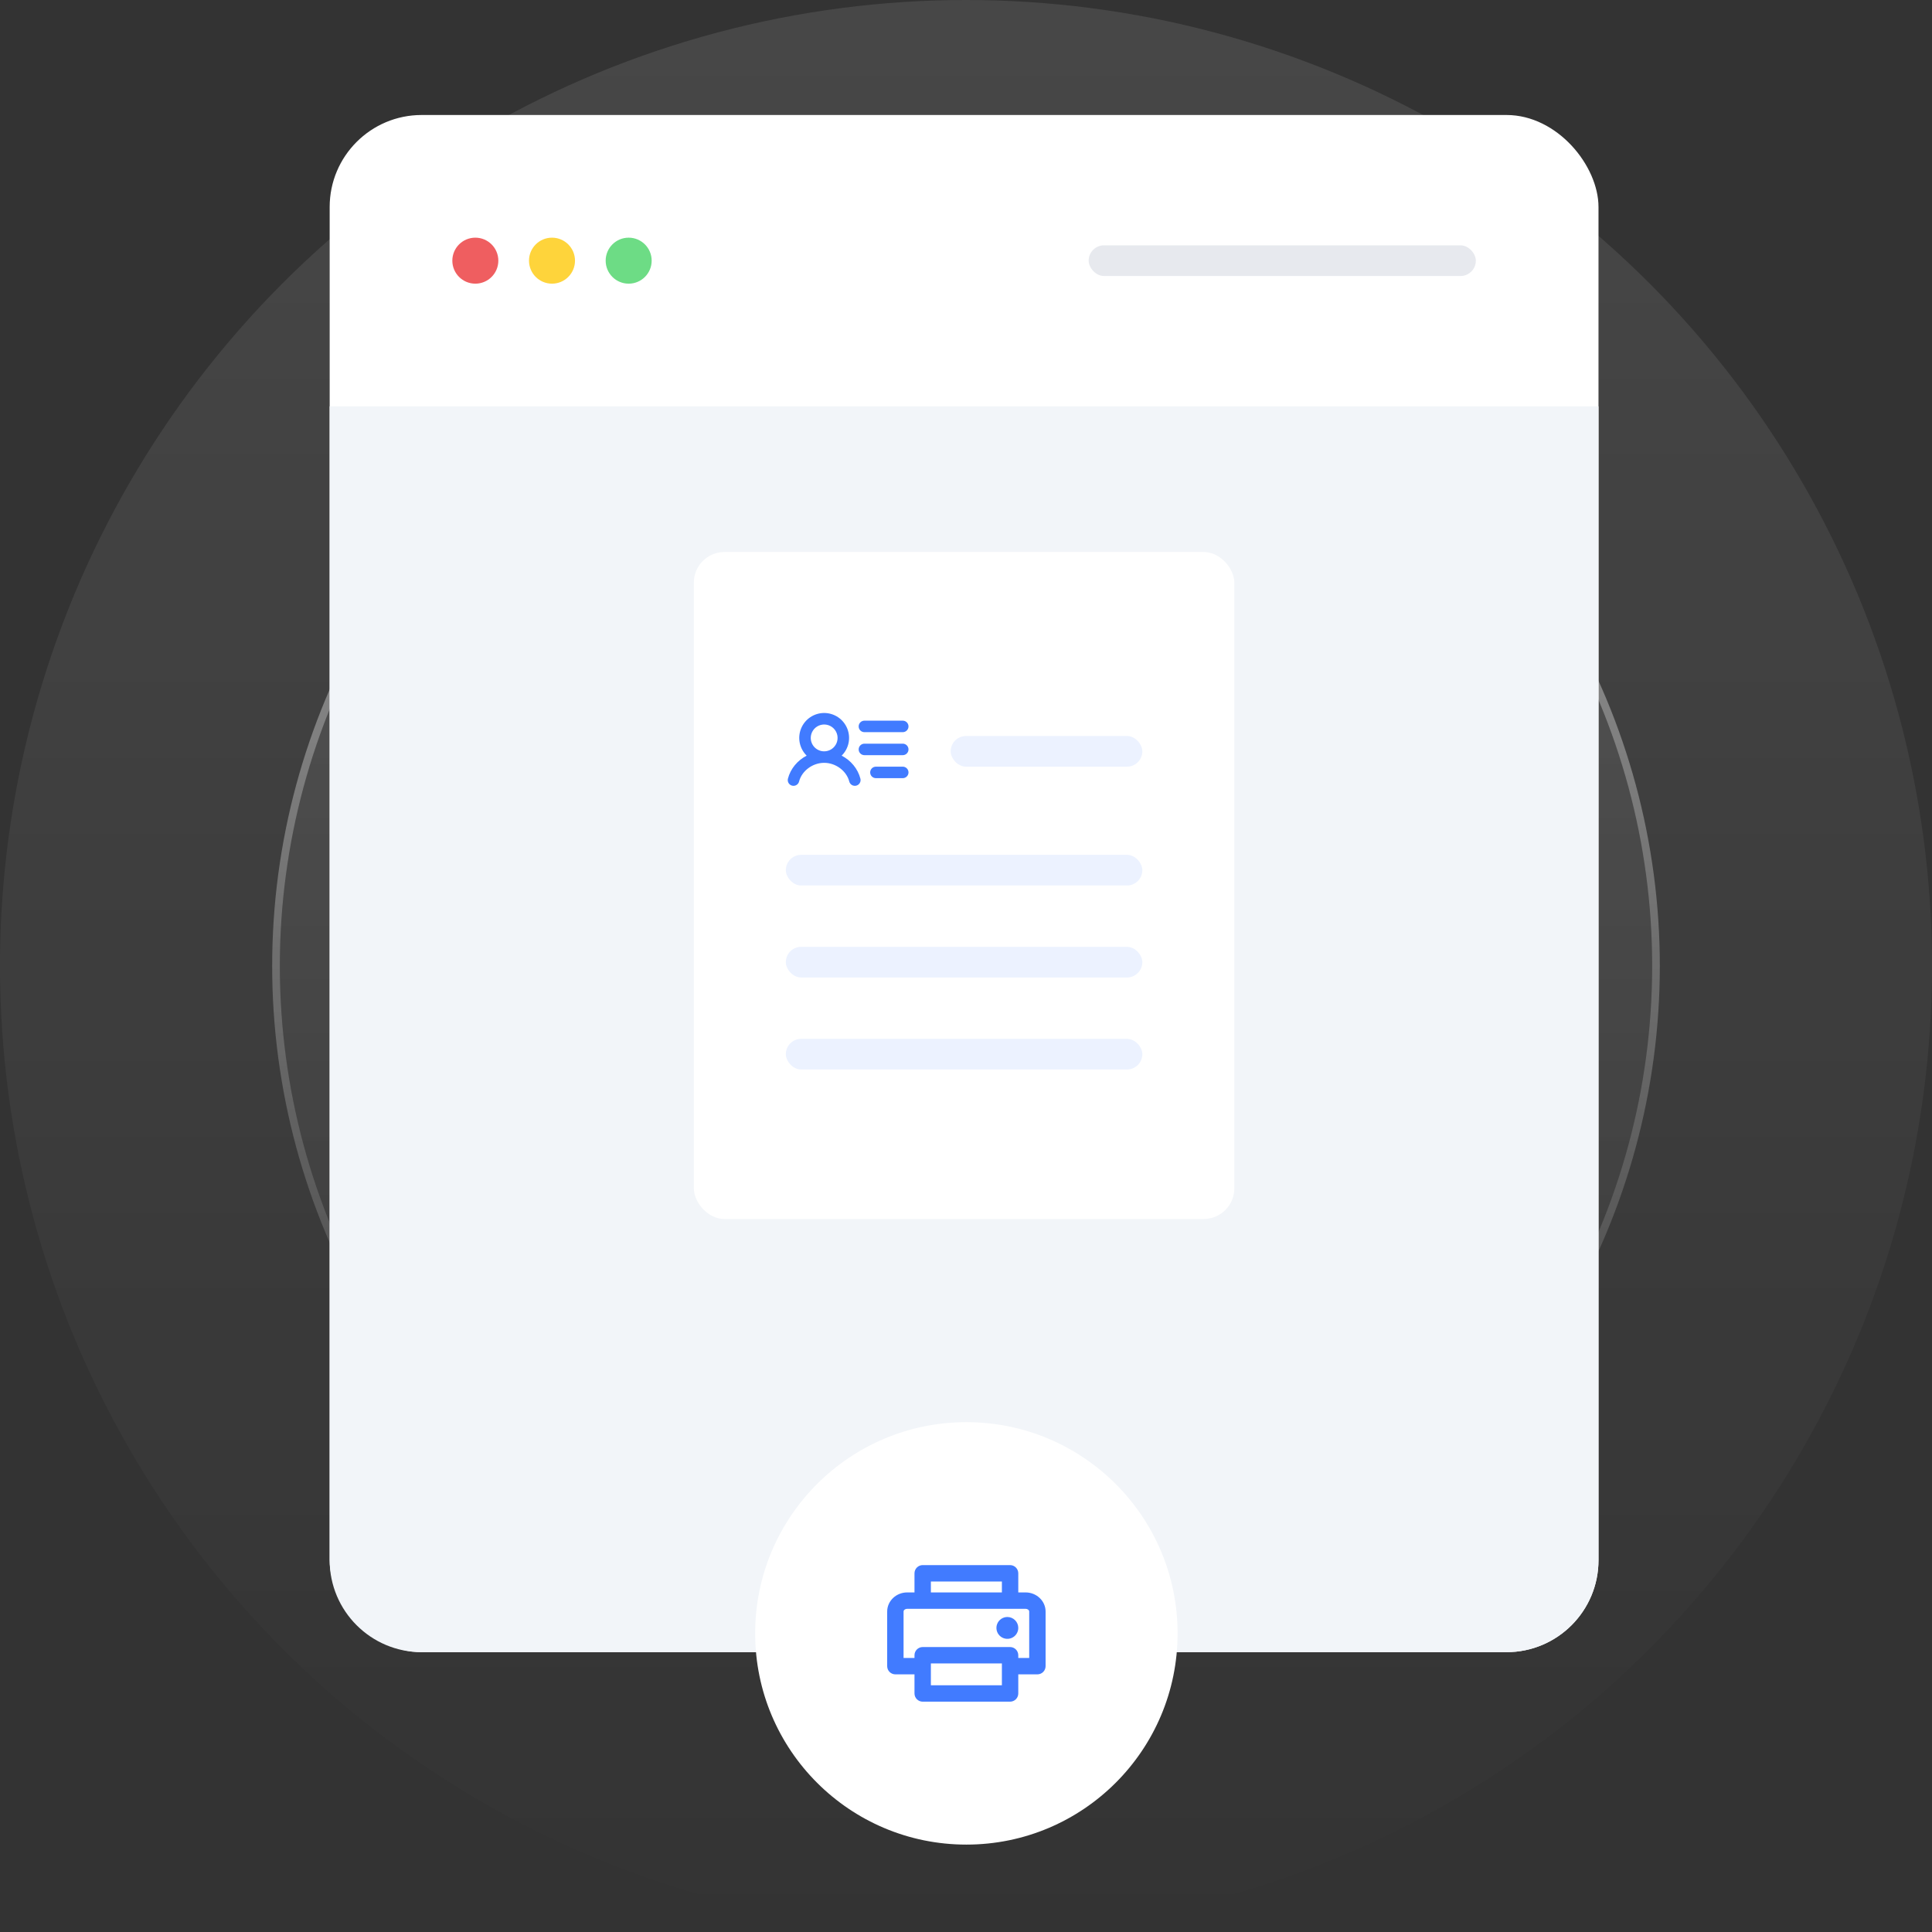 <svg width="504" height="504" viewBox="0 0 504 504" fill="none" xmlns="http://www.w3.org/2000/svg">
<rect x="0" y="0" width="504" height="504" fill="#333333" stroke="none"/>
<circle cx="252" cy="252" r="252" fill="url(#paint0_linear_1248_317)" fill-opacity="0.1"/>
<circle cx="252" cy="252" r="179" fill="url(#paint1_linear_1248_317)" fill-opacity="0.1"/>
<circle cx="252" cy="252" r="180" stroke="url(#paint2_linear_1248_317)" stroke-opacity="0.5" stroke-width="2"/>
<rect x="86" y="30" width="331" height="401" rx="24" fill="white"/>
<path d="M86 106H417V407C417 420.255 406.255 431 393 431H110C96.745 431 86 420.255 86 407V106Z" fill="#F2F5F9"/>
<circle cx="124" cy="68" r="6" fill="#EF5E60"/>
<circle cx="144" cy="68" r="6" fill="#FED43B"/>
<circle cx="164" cy="68" r="6" fill="#6DDC85"/>
<rect opacity="0.1" x="284" y="64" width="101" height="8" rx="4" fill="#0A2156"/>
<rect x="181" y="144" width="141" height="174" rx="8" fill="white"/>
<rect opacity="0.1" x="248" y="192" width="50" height="8" rx="4" fill="#417BFF"/>
<rect opacity="0.1" x="205" y="223" width="93" height="8" rx="4" fill="#417BFF"/>
<rect opacity="0.1" x="205" y="247" width="93" height="8" rx="4" fill="#417BFF"/>
<rect opacity="0.1" x="205" y="271" width="93" height="8" rx="4" fill="#417BFF"/>
<g clip-path="url(#clip0_1248_317)">
<path d="M224 189.5C224 189.102 224.158 188.72 224.439 188.439C224.721 188.158 225.102 188 225.5 188H235.5C235.898 188 236.279 188.158 236.561 188.439C236.842 188.72 237 189.102 237 189.5C237 189.898 236.842 190.279 236.561 190.56C236.279 190.842 235.898 191 235.5 191H225.5C225.102 191 224.721 190.842 224.439 190.56C224.158 190.279 224 189.898 224 189.5ZM235.5 194H225.5C225.102 194 224.721 194.158 224.439 194.439C224.158 194.72 224 195.102 224 195.5C224 195.898 224.158 196.279 224.439 196.56C224.721 196.842 225.102 197 225.5 197H235.5C235.898 197 236.279 196.842 236.561 196.56C236.842 196.279 237 195.898 237 195.5C237 195.102 236.842 194.72 236.561 194.439C236.279 194.158 235.898 194 235.5 194ZM235.5 200H228.5C228.102 200 227.721 200.158 227.439 200.439C227.158 200.72 227 201.102 227 201.5C227 201.898 227.158 202.279 227.439 202.56C227.721 202.842 228.102 203 228.5 203H235.5C235.898 203 236.279 202.842 236.561 202.56C236.842 202.279 237 201.898 237 201.5C237 201.102 236.842 200.72 236.561 200.439C236.279 200.158 235.898 200 235.5 200ZM224.453 203.125C224.502 203.316 224.513 203.514 224.486 203.709C224.458 203.904 224.392 204.092 224.292 204.262C224.192 204.431 224.06 204.58 223.902 204.698C223.745 204.817 223.566 204.903 223.375 204.952C223.184 205.002 222.986 205.013 222.791 204.985C222.596 204.958 222.408 204.892 222.238 204.792C222.069 204.692 221.92 204.559 221.802 204.402C221.683 204.245 221.597 204.066 221.548 203.875C220.833 201.096 218.018 199 215 199C211.983 199 209.168 201.095 208.453 203.875C208.403 204.066 208.317 204.245 208.199 204.402C208.08 204.559 207.932 204.692 207.762 204.792C207.592 204.892 207.405 204.958 207.21 204.985C207.014 205.013 206.816 205.002 206.625 204.952C206.434 204.903 206.255 204.817 206.098 204.698C205.94 204.58 205.808 204.431 205.708 204.262C205.608 204.092 205.542 203.904 205.515 203.709C205.487 203.514 205.498 203.316 205.548 203.125C206.22 200.512 208.059 198.355 210.436 197.125C209.518 196.22 208.889 195.062 208.631 193.798C208.372 192.535 208.495 191.223 208.985 190.03C209.474 188.836 210.307 187.816 211.378 187.097C212.449 186.379 213.709 185.995 214.999 185.995C216.288 185.995 217.549 186.379 218.62 187.097C219.691 187.816 220.524 188.836 221.013 190.03C221.502 191.223 221.625 192.535 221.367 193.798C221.108 195.062 220.48 196.22 219.561 197.125C221.941 198.356 223.78 200.514 224.453 203.125ZM215 196C215.692 196 216.369 195.794 216.945 195.41C217.52 195.025 217.969 194.479 218.234 193.839C218.499 193.2 218.568 192.496 218.433 191.817C218.298 191.138 217.964 190.514 217.475 190.025C216.986 189.535 216.362 189.202 215.683 189.067C215.004 188.932 214.3 189.001 213.661 189.266C213.021 189.531 212.475 189.98 212.09 190.555C211.705 191.131 211.5 191.808 211.5 192.5C211.5 192.959 211.591 193.415 211.767 193.839C211.942 194.264 212.2 194.65 212.525 194.975C213.182 195.631 214.072 196 215 196Z" fill="#417BFF"/>
</g>
<circle cx="252.1" cy="426.1" r="55.1" fill="white"/>
<path d="M267.538 415.413H265.638V410.425C265.638 409.858 265.412 409.315 265.011 408.914C264.611 408.513 264.067 408.288 263.5 408.288H240.7C240.133 408.288 239.589 408.513 239.189 408.914C238.788 409.315 238.563 409.858 238.563 410.425V415.413H236.662C233.782 415.413 231.438 417.65 231.438 420.4V434.65C231.438 435.217 231.663 435.761 232.064 436.162C232.464 436.562 233.008 436.788 233.575 436.788H238.563V441.775C238.563 442.342 238.788 442.886 239.189 443.287C239.589 443.687 240.133 443.913 240.7 443.913H263.5C264.067 443.913 264.611 443.687 265.011 443.287C265.412 442.886 265.638 442.342 265.638 441.775V436.788H270.625C271.192 436.788 271.736 436.562 272.136 436.162C272.537 435.761 272.763 435.217 272.763 434.65V420.4C272.763 417.65 270.418 415.413 267.538 415.413ZM242.838 412.563H261.363V415.413H242.838V412.563ZM261.363 439.638H242.838V433.938H261.363V439.638ZM268.488 432.513H265.638V431.8C265.638 431.233 265.412 430.69 265.011 430.289C264.611 429.888 264.067 429.663 263.5 429.663H240.7C240.133 429.663 239.589 429.888 239.189 430.289C238.788 430.69 238.563 431.233 238.563 431.8V432.513H235.713V420.4C235.713 420.014 236.147 419.688 236.662 419.688H267.538C268.053 419.688 268.488 420.014 268.488 420.4V432.513ZM265.638 424.675C265.638 425.239 265.47 425.79 265.157 426.258C264.844 426.727 264.399 427.092 263.878 427.308C263.357 427.524 262.784 427.58 262.231 427.47C261.679 427.36 261.171 427.089 260.772 426.69C260.374 426.292 260.102 425.784 259.992 425.231C259.882 424.678 259.939 424.105 260.154 423.584C260.37 423.064 260.735 422.619 261.204 422.305C261.673 421.992 262.224 421.825 262.788 421.825C263.543 421.825 264.268 422.125 264.803 422.66C265.337 423.194 265.638 423.919 265.638 424.675Z" fill="#417BFF"/>
<defs>
<linearGradient id="paint0_linear_1248_317" x1="252" y1="0" x2="252" y2="504" gradientUnits="userSpaceOnUse">
<stop stop-color="white"/>
<stop offset="1" stop-color="white" stop-opacity="0"/>
</linearGradient>
<linearGradient id="paint1_linear_1248_317" x1="252" y1="73" x2="252" y2="431" gradientUnits="userSpaceOnUse">
<stop stop-color="white"/>
<stop offset="1" stop-color="white" stop-opacity="0"/>
</linearGradient>
<linearGradient id="paint2_linear_1248_317" x1="252" y1="73" x2="252" y2="431" gradientUnits="userSpaceOnUse">
<stop stop-color="white"/>
<stop offset="1" stop-color="white" stop-opacity="0"/>
</linearGradient>
<clipPath id="clip0_1248_317">
<rect width="32" height="32" fill="white" transform="translate(205 179.5)"/>
</clipPath>
</defs>
</svg>
